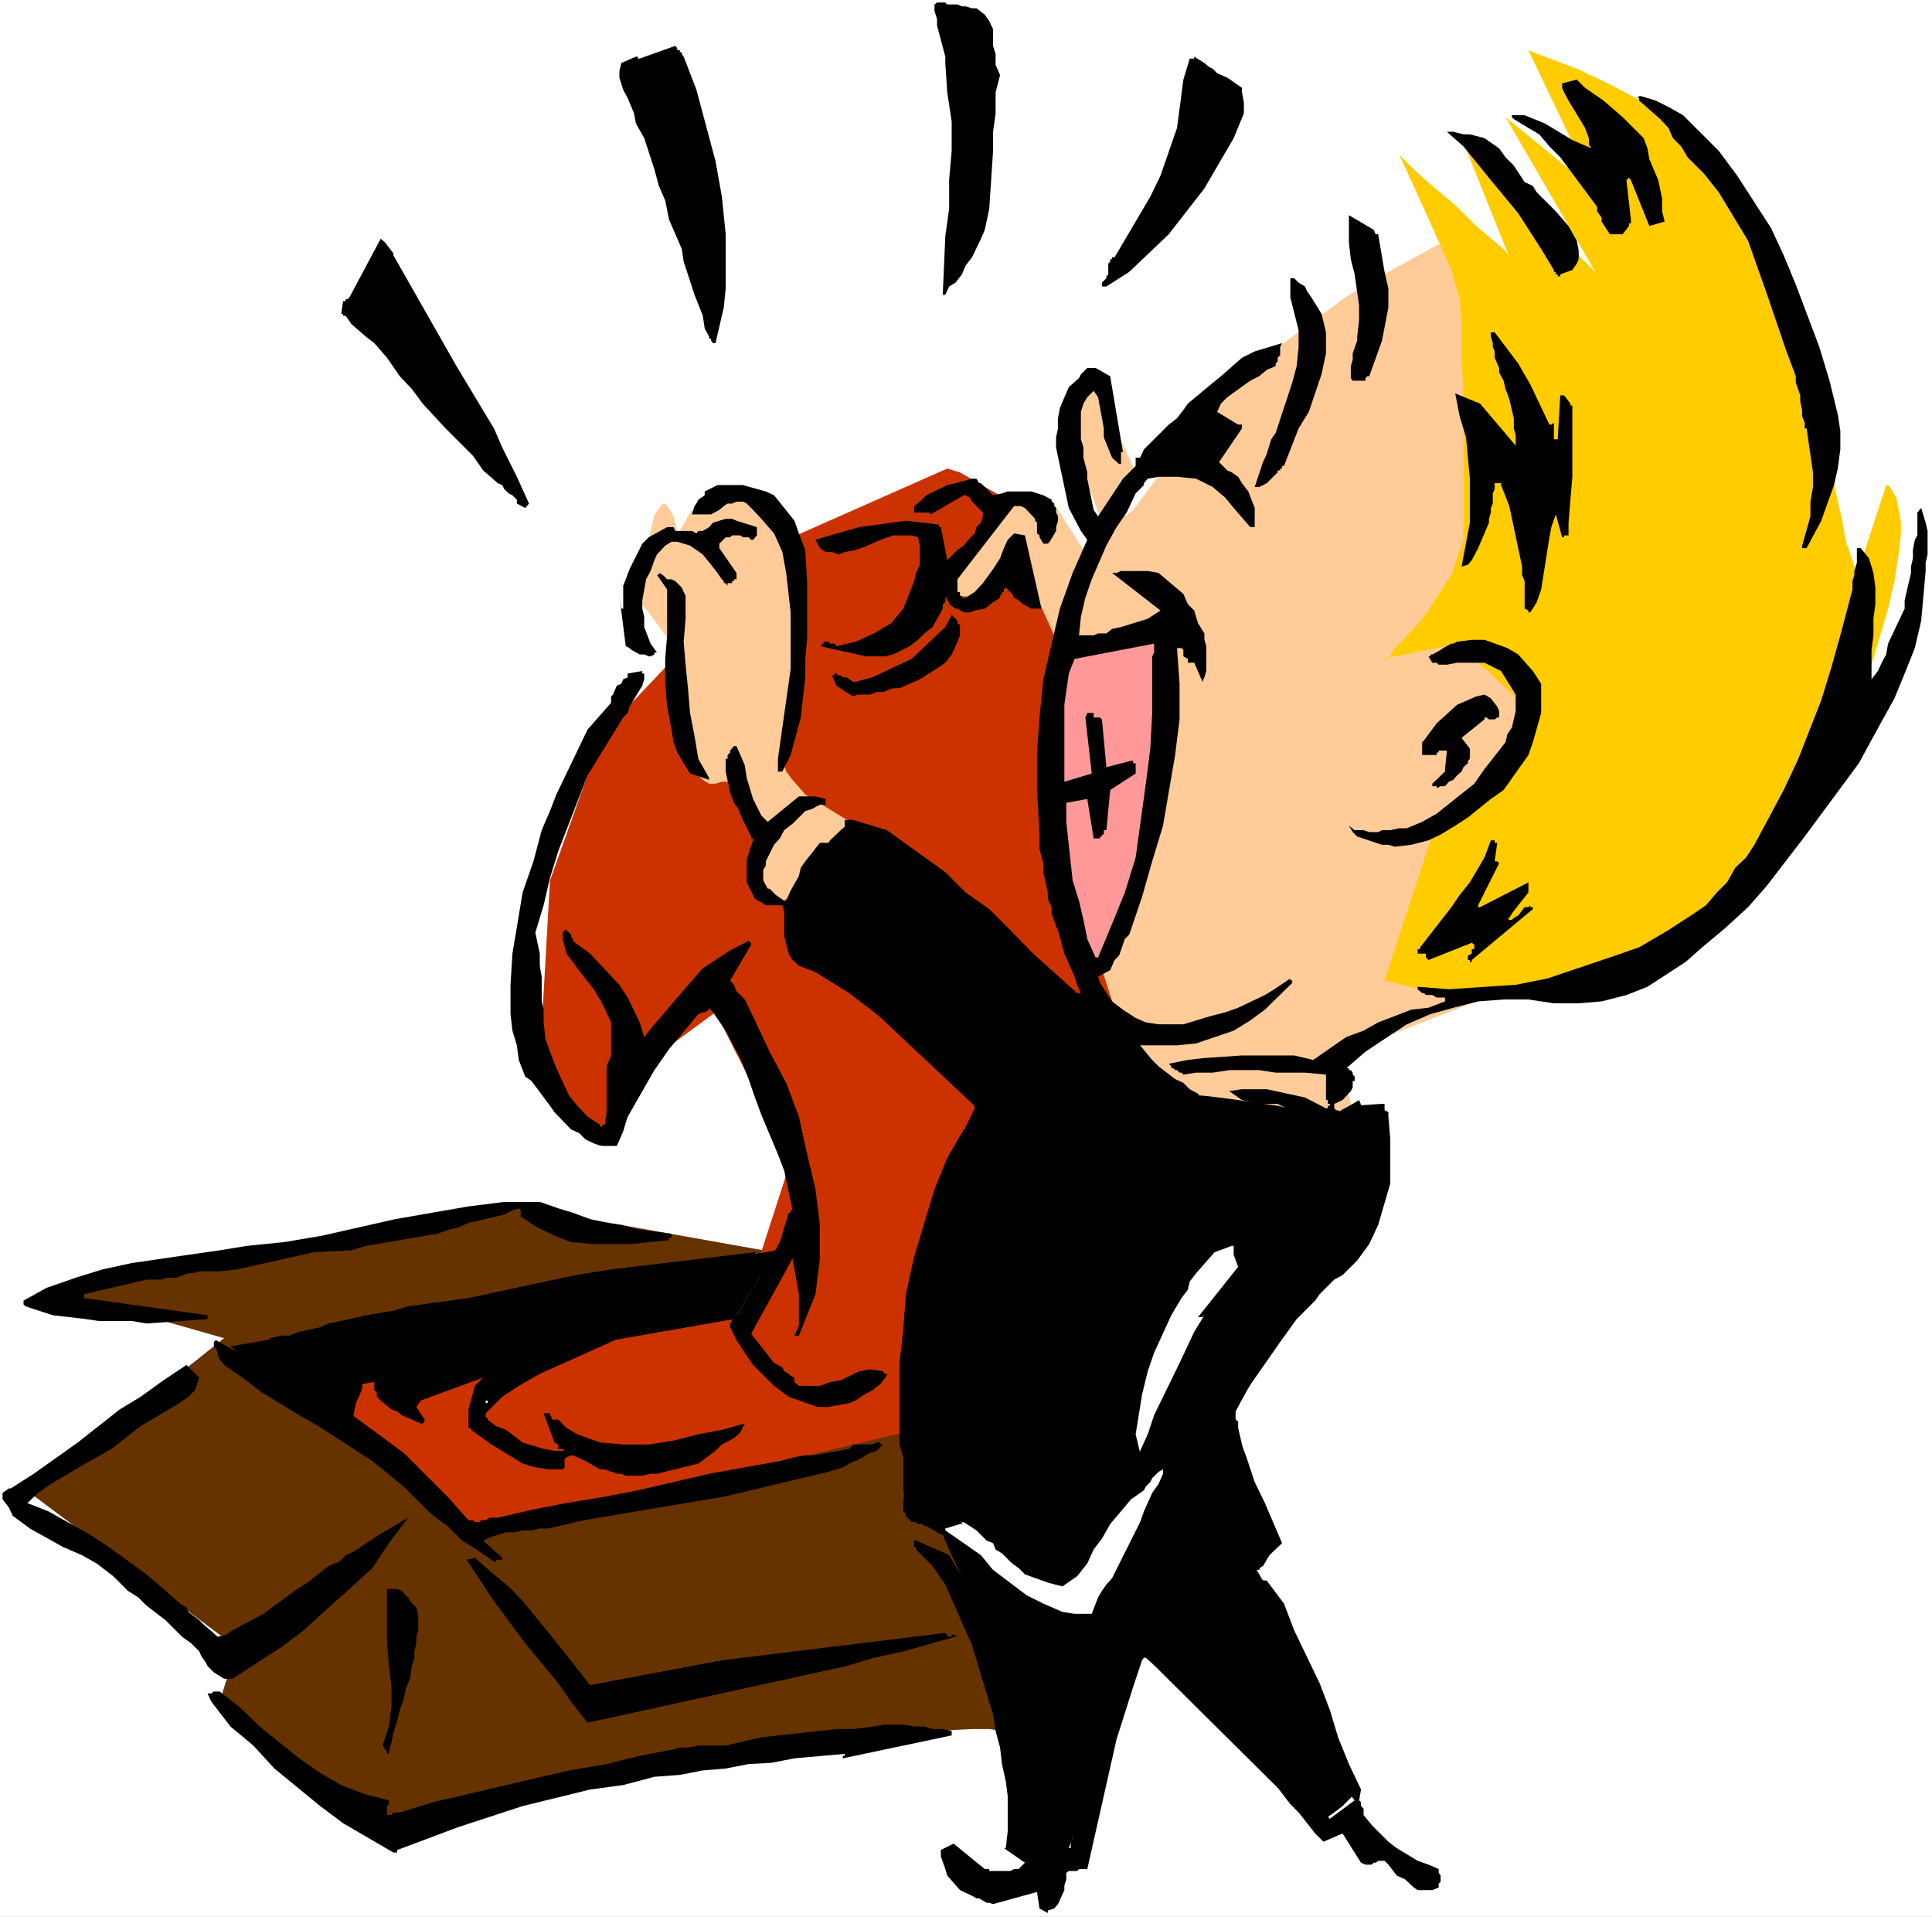 <?xml version="1.0" encoding="UTF-8" standalone="no"?>
<svg
   version="1.0"
   width="129.766mm"
   height="128.718mm"
   id="svg46"
   sodipodi:docname="Opening Gift.wmf"
   xmlns:inkscape="http://www.inkscape.org/namespaces/inkscape"
   xmlns:sodipodi="http://sodipodi.sourceforge.net/DTD/sodipodi-0.dtd"
   xmlns="http://www.w3.org/2000/svg"
   xmlns:svg="http://www.w3.org/2000/svg">
  <rect width="100%" height="100%" fill="#808080" stroke="none"/>
  <sodipodi:namedview
     id="namedview46"
     pagecolor="#ffffff"
     bordercolor="#000000"
     borderopacity="0.25"
     inkscape:showpageshadow="2"
     inkscape:pageopacity="0.0"
     inkscape:pagecheckerboard="0"
     inkscape:deskcolor="#d1d1d1"
     inkscape:document-units="mm" />
  <defs
     id="defs1">
    <pattern
       id="WMFhbasepattern"
       patternUnits="userSpaceOnUse"
       width="6"
       height="6"
       x="0"
       y="0" />
  </defs>
  <path
     style="fill:#ffffff;fill-opacity:1;fill-rule:evenodd;stroke:none"
     d="M 0,486.492 H 490.455 V 0 H 0 Z"
     id="path1" />
  <path
     style="fill:#663200;fill-opacity:1;fill-rule:evenodd;stroke:none"
     d="m 193.758,317.327 -62.539,-11.148 -115.221,21.812 40.885,11.633 -49.288,39.262 52.52,39.262 -4.363,13.734 39.269,30.86 5.818,-1.616 17.13,-3.231 23.755,-4.201 28.118,-5.332 29.25,-4.847 27.149,-3.07 10.989,-1.131 9.534,-0.485 h 4.363 l 3.232,0.485 2.586,0.485 2.101,0.646 3.232,0.969 h 2.586 1.131 l 1.616,-1.616 0.485,-1.616 0.485,-2.1 v -2.585 -2.585 l -0.97,-5.332 -1.616,-5.332 -1.131,-4.201 v -0.646 l -22.786,-51.864 -2.101,-2.262 -4.848,-5.817 -6.787,-7.432 -9.05,-8.402 -8.565,-9.048 -7.918,-6.948 -3.232,-3.07 -2.586,-2.1 -1.616,-1.131 z"
     id="path2" />
  <path
     style="fill:#cc3200;fill-opacity:1;fill-rule:evenodd;stroke:none"
     d="m 243.693,119.886 -3.232,-0.969 -40.885,18.096 -46.702,49.279 -13.251,37.161 -2.101,37 0.485,1.616 1.131,4.201 4.202,12.279 2.747,5.332 3.07,4.847 1.616,1.454 1.616,0.646 2.747,-1.616 3.07,-3.716 5.333,-9.533 1.616,-6.948 16.483,-12.118 19.069,37.646 -0.485,0.969 -1.131,4.201 -10.504,32.476 -0.646,0.485 -2.101,1.131 -5.818,0.969 -8.08,0.485 -8.888,1.131 h -9.05 l -7.918,0.485 h -7.595 l -52.358,9.048 -1.616,12.279 36.037,31.345 115.705,-27.629 17.614,-44.109 3.555,-45.563 32.482,-21.166 -7.595,-89.834 -17.453,-29.083 z"
     id="path3" />
  <path
     style="fill:#ffcc99;fill-opacity:1;fill-rule:evenodd;stroke:none"
     d="m 197.475,229.755 -5.818,-8.402 3.717,-8.563 -9.05,-15.349 v 0.485 l -1.616,0.485 h -1.454 l -1.616,0.485 h -1.616 l -1.616,-0.969 -1.616,-1.616 -1.131,-3.231 -0.97,-7.917 -3.232,-17.934 -0.485,-2.262 v -0.969 l -6.302,-8.563 -2.262,-2.585 -1.454,-3.716 -0.646,-2.1 v -2.585 l 1.616,-3.231 h 0.485 v 0.969 l 0.646,0.646 v -1.131 l 0.97,-2.1 1.131,-4.847 0.97,-4.201 2.101,-2.747 h 0.646 l 0.97,1.131 1.131,2.1 0.97,3.716 h 0.646 l 2.586,-4.686 2.101,-1.616 1.616,-1.616 2.101,-1.131 2.747,-0.485 h 7.918 l 2.747,0.485 2.101,1.616 2.101,2.1 1.616,3.231 0.97,10.179 v 6.786 l 0.485,7.917 -0.485,8.079 v 7.917 l -0.97,7.432 -0.646,5.817 -0.97,4.201 v 1.616 l 0.97,3.231 1.616,2.1 3.232,3.716 9.534,5.817 7.434,4.362 z"
     id="path4" />
  <path
     style="fill:#ffcc99;fill-opacity:1;fill-rule:evenodd;stroke:none"
     d="m 243.046,144.445 10.827,-17.611 h 13.09 l 11.797,18.581 -9.696,19.065 -8.403,-18.581 -8.565,5.817 -10.019,-0.485 z"
     id="path5" />
  <path
     style="fill:#ffcc99;fill-opacity:1;fill-rule:evenodd;stroke:none"
     d="m 368.932,59.943 -16.483,9.048 -10.019,5.817 -11.635,8.563 -11.797,8.886 -5.333,4.847 -10.504,11.633 -15.514,20.681 -2.101,1.616 -0.485,-0.485 0.485,-3.231 2.747,-7.432 -7.434,-16.319 -3.232,-6.948 -4.202,3.231 -2.101,4.686 -0.646,2.747 0.646,3.07 0.97,4.362 1.616,4.201 2.101,3.716 1.616,4.201 1.131,3.231 0.97,3.07 1.131,1.616 v 0.646 l -2.747,3.07 -2.101,4.847 -2.586,6.948 -1.616,4.201 -1.131,5.17 -0.485,5.978 -1.131,6.786 v 15.996 l 1.131,9.048 1.131,10.017 1.454,10.179 2.262,10.017 4.202,16.965 4.848,14.865 5.333,12.764 4.202,9.533 6.787,12.764 47.834,8.886 -8.08,-35.546 5.979,-2.1 5.333,-2.585 22.139,-8.563 10.181,-3.555 1.616,-1.131 4.202,-6.301 3.232,-4.362 6.302,-10.664 12.282,-24.397 8.403,-16.965 1.131,-2.585 -2.747,-73.192 -38.784,-36.677 z"
     id="path6" />
  <path
     style="fill:#000000;fill-opacity:1;fill-rule:evenodd;stroke:none"
     d="M 88.718,365.636 58.499,341.724 196.99,317.327 l -10.666,17.45 -94.374,16.48 v 1.131 l -0.646,1.616 -0.97,2.1 -0.485,2.585 -0.646,3.231 -0.485,2.1 z"
     id="path7" />
  <path
     style="fill:#ffcc00;fill-opacity:1;fill-rule:evenodd;stroke:none"
     d="m 366.347,252.536 -14.867,-3.716 11.635,-35.546 0.485,-0.969 3.232,-2.1 8.403,-7.432 9.05,-8.563 3.717,-4.201 0.485,-1.616 0.646,-2.1 v -1.616 l -0.646,-2.1 -1.454,-3.231 -8.08,-7.917 -3.717,-3.231 -7.918,-4.201 -16.483,3.231 h 1.616 l 1.616,-2.747 3.717,-3.716 3.717,-4.201 6.949,-10.664 3.07,-8.886 V 99.851 l -0.485,-9.048 v -8.079 l -0.485,-6.786 -2.101,-7.432 -6.949,-15.511 -4.363,-9.533 -1.939,-4.201 4.202,4.201 4.202,3.716 5.818,4.847 5.333,5.332 7.434,6.301 0.97,1.616 -11.635,-29.083 33.451,32.799 -22.786,-39.262 22.786,18.581 -16.968,-35.546 12.282,4.686 7.918,3.716 15.352,8.079 2.747,2.585 3.07,1.616 2.262,2.747 2.101,2.1 3.717,5.817 3.555,7.917 5.333,9.048 9.05,20.681 6.464,18.096 0.97,6.786 0.646,5.817 1.454,6.463 1.131,6.301 1.616,6.948 0.97,5.332 1.616,4.686 1.131,3.716 7.434,-22.782 h 0.485 l 0.485,0.485 1.616,2.747 1.131,5.817 v 3.716 l -0.646,5.332 -0.97,6.301 -1.616,6.948 -4.202,14.218 -3.232,12.279 -1.131,3.231 -26.987,42.978 -21.816,17.45 -32.805,7.917 z"
     id="path8" />
  <path
     style="fill:#000000;fill-opacity:1;fill-rule:evenodd;stroke:none"
     d="m 202.808,238.803 44.602,41.847 v 0.646 l -2.262,4.686 -0.97,4.201 -2.101,3.716 -3.232,11.148 -2.101,5.332 -2.101,7.432 -3.232,23.266 -0.485,12.279 -0.97,11.633 v 9.533 l -0.646,6.948 v 2.1 l 0.646,0.646 6.302,3.716 1.616,0.969 1.454,0.646 0.646,1.454 1.616,3.716 5.818,12.279 3.07,7.917 2.262,7.432 1.616,7.432 0.97,6.301 v 11.633 l 0.485,5.978 1.616,13.734 0.646,2.1 v 1.131 h 12.605 l 13.413,-35.061 2.586,-7.917 2.747,-6.301 v -2.262 l 38.138,37.808 4.686,4.686 1.616,2.1 1.616,-0.969 1.616,-1.616 1.616,-1.131 2.101,-1.616 3.07,-3.07 -4.202,-8.563 -3.07,-9.048 -4.848,-10.017 -4.202,-10.664 -4.202,-9.533 -2.747,-6.301 -1.616,-2.747 h 0.646 l 0.485,-0.969 0.97,-1.131 1.131,-1.616 3.232,-3.07 -4.363,-10.179 -2.586,-5.332 -2.101,-6.301 -3.717,-10.017 5.333,-9.533 3.07,-6.463 4.363,-6.463 7.434,-10.987 3.07,-4.201 2.747,-3.231 2.586,-4.201 4.202,-10.664 2.747,-10.179 0.485,-2.585 v -1.616 l -1.616,-5.332 -2.101,-5.17 -1.616,0.969 -5.818,3.231 -0.485,0.485 -1.131,-0.485 -11.635,-2.747 -10.019,-1.454 -4.848,-0.646 -4.202,-0.485 h -2.101 l -2.747,-0.485 h -0.485 l -1.131,-0.646 -0.485,-0.969 h -0.485 v -1.131 l -3.717,-2.585 -9.05,-7.432 -28.603,-22.782 -37.168,-30.214 -3.717,-2.747 -0.646,0.485 -0.97,0.646 -3.232,3.07 -4.202,6.463 -1.131,3.07 -2.101,9.048 v 2.585 l -0.485,2.262 z"
     id="path9" />
  <path
     style="fill:#000000;fill-opacity:1;fill-rule:evenodd;stroke:none"
     d="m 265.993,484.876 1.616,-0.485 0.97,-1.131 1.616,-3.555 v -1.131 l 0.485,-1.616 v -1.616 l 0.646,-0.485 h 2.101 l 0.485,-0.485 h 2.101 l 7.434,-32.961 4.202,-13.249 2.262,-6.786 0.485,-0.646 h 0.485 l 7.434,6.463 13.736,14.218 3.232,2.585 3.232,3.716 5.333,5.332 3.717,4.847 2.101,2.1 4.202,5.332 2.101,2.1 4.848,-2.1 4.686,7.432 1.131,0.485 h 1.616 l 0.485,-0.485 h 0.485 l 0.646,-0.485 h 1.616 l 0.97,0.969 2.101,2.747 2.101,0.969 2.262,2.1 0.97,0.646 h 0.646 0.97 2.101 l 1.616,-0.646 v -0.969 l 0.485,-0.485 v -1.616 l -0.485,-0.646 v -0.969 l -2.586,-1.131 -2.747,-0.969 -5.333,-3.231 -2.101,-1.616 -4.202,-4.201 -2.101,-2.585 v -1.616 l -0.646,-0.646 v -0.969 l -0.485,-0.485 0.485,-2.747 -3.07,-6.463 -2.747,-6.786 -2.101,-6.948 -2.586,-6.786 -6.464,-13.41 -2.586,-6.786 -4.363,-5.817 -5.818,-0.646 v -0.969 h 1.131 l 2.101,-1.131 0.646,-0.485 0.97,-0.485 1.616,-2.747 0.485,-0.485 v -0.485 l -4.686,-11.795 -0.646,-3.716 -0.97,-4.201 -0.646,-4.201 -0.485,-3.231 -0.97,-4.201 v -0.485 -1.131 l -0.646,-0.485 v -2.1 l 2.747,-5.332 8.565,-12.279 4.202,-5.817 4.686,-4.686 1.131,-1.616 3.717,-3.716 2.101,-1.131 3.717,-3.716 3.07,-4.201 2.262,-4.847 3.07,-10.502 v -11.148 l -0.485,-5.817 v -0.485 -0.646 l -0.97,-0.485 v -1.616 h -0.646 l -7.434,0.485 1.131,5.332 v 2.747 l 0.485,2.1 v 10.017 l -3.232,6.948 -4.202,6.948 -4.686,5.817 -5.333,5.817 -4.848,5.817 -5.333,5.817 -3.717,6.301 -3.07,6.948 -1.616,2.1 -2.101,3.716 -1.616,4.847 -1.131,4.686 v 2.747 h 0.485 l 1.131,-1.131 v -0.485 l 2.101,-2.1 h 1.131 v 0.485 l 5.333,27.144 -3.232,2.1 -2.101,0.969 -4.848,1.131 h -2.586 l -2.101,0.485 h -2.101 l -4.363,-4.201 h -0.485 v 0.485 h -0.485 l 0.97,4.201 -0.97,2.1 0.485,0.646 v 0.485 l 1.131,0.969 h 0.485 l 1.131,0.646 16.806,-2.1 1.616,0.969 1.616,1.616 1.131,1.616 0.97,3.07 2.262,3.393 1.939,4.201 1.778,2.1 0.97,2.1 1.616,2.1 0.485,2.1 1.616,2.1 3.232,5.332 3.07,7.917 2.262,3.716 2.586,7.432 4.686,5.978 -6.302,4.686 -4.202,-4.686 -3.717,-4.847 -3.717,-4.686 -5.333,-4.362 -4.202,-3.716 -1.131,-2.1 -6.302,-6.301 -1.616,-1.616 -4.202,-4.201 -8.565,-6.463 -2.101,-1.616 h -0.485 v -2.1 l 1.616,-1.616 5.818,-1.131 0.485,-0.323 v -1.131 l 0.485,-0.646 -0.485,-0.485 v -1.616 h -10.504 l -7.595,20.196 -5.818,21.166 -3.717,17.127 -0.485,0.969 v 1.616 h -0.485 l -8.565,-1.131 -0.485,-1.454 v -7.432 l -1.131,-1.616 -2.101,-15.996 -4.202,-16.965 -5.818,-15.996 -3.878,-6.786 -4.202,-6.948 -2.101,-0.969 -6.302,-2.747 h -0.485 v 1.616 h 0.485 v 0.646 l 4.202,4.201 3.232,4.686 4.686,10.664 2.101,4.686 1.778,5.978 3.555,11.633 0.646,4.201 1.131,4.201 0.485,4.201 0.97,4.362 0.485,3.716 v 9.048 l -0.485,4.201 h -0.485 l 5.333,3.716 -1.616,1.616 h -1.131 l -0.97,0.485 h -5.333 v -0.485 h -1.131 l -7.918,-6.463 -3.232,1.616 v 1.616 l 1.131,3.231 0.485,1.616 3.232,3.716 3.07,1.454 1.131,0.646 h 0.646 l 1.939,1.131 h 0.646 l 0.97,0.323 11.15,-3.07 0.646,4.201 2.101,1.131 z"
     id="path10" />
  <path
     style="fill:#000000;fill-opacity:1;fill-rule:evenodd;stroke:none"
     d="m 100.838,469.527 15.514,-5.817 16.322,-5.332 17.13,-4.201 8.403,-1.131 7.918,-2.1 6.464,-0.485 5.818,-1.131 5.818,-0.485 5.818,-1.131 5.818,-0.323 5.818,-1.131 12.766,-1.131 v 0.485 h -0.485 v 0.646 l 27.634,-5.817 v -1.131 l -2.262,-0.485 h -2.586 l -2.101,-0.646 h -2.586 l -2.747,-0.485 h -4.686 l -2.747,0.485 -5.333,0.646 h -4.202 l -19.069,2.1 -9.05,2.1 H 177.275 l -2.586,0.485 h -2.101 l -1.616,0.485 -8.565,1.616 -8.403,2.1 -9.534,1.616 -34.582,8.079 -8.403,2.585 h -1.616 l -0.485,0.646 h -1.131 v -2.262 l 0.485,-0.485 v -0.969 l -6.302,-1.616 -5.818,-2.262 -5.333,-3.07 -5.333,-3.716 -10.019,-8.079 -4.848,-4.686 -5.333,-4.201 h -1.454 l -0.646,0.485 H 52.682 l 0.97,2.1 4.848,6.301 5.818,4.847 5.333,5.817 11.635,9.533 5.818,4.362 12.766,7.432 h 0.97 z"
     id="path11" />
  <path
     style="fill:#000000;fill-opacity:1;fill-rule:evenodd;stroke:none"
     d="m 98.737,444.645 0.646,-2.585 0.485,-2.262 0.97,-3.07 0.646,-2.747 0.97,-2.585 0.485,-2.585 1.131,-2.747 0.485,-3.231 0.646,-2.1 v -1.616 l 0.485,-2.1 v -1.616 l 0.485,-1.616 v -1.939 -1.777 l -0.485,-2.1 -0.485,-0.485 -1.131,-1.131 -0.485,-0.969 -0.646,-0.485 -0.97,-1.131 -1.131,-0.485 h -0.97 -1.616 v 4.686 4.847 4.686 l 0.485,5.332 0.646,5.332 v 4.847 l -0.646,5.17 -1.616,4.847 1.131,1.616 v 0.485 h 0.485 z"
     id="path12" />
  <path
     style="fill:#000000;fill-opacity:1;fill-rule:evenodd;stroke:none"
     d="m 149.157,437.213 65.771,-14.38 6.949,-2.1 7.434,-1.616 13.251,-3.716 v -0.485 h -0.97 v 0.485 h -1.131 v -0.485 l -0.485,-0.485 -56.722,6.948 -33.451,6.301 -9.696,-12.279 -7.434,-9.048 -3.555,-3.716 -4.363,-3.555 -4.202,-3.716 -2.101,0.485 6.949,10.502 7.918,10.664 8.403,10.179 3.232,4.686 z"
     id="path13" />
  <path
     style="fill:#000000;fill-opacity:1;fill-rule:evenodd;stroke:none"
     d="m 58.499,426.064 h 0.485 l 12.282,-7.917 5.818,-4.362 5.818,-5.332 5.818,-5.17 5.818,-5.332 4.202,-6.301 4.848,-6.463 -7.434,4.362 -6.302,4.201 -2.101,0.969 -1.616,1.616 -2.747,1.131 -5.333,4.201 -2.586,1.616 -4.202,3.07 -4.363,3.231 -7.918,4.201 -1.616,1.131 -2.101,0.485 -3.717,-3.231 -0.97,-0.969 -2.747,-2.1 -0.485,-1.131 -1.616,-0.969 -4.202,-3.716 -4.363,-3.716 -9.534,-6.948 -4.686,-3.07 -10.666,-5.978 -5.333,-2.1 2.747,-2.585 3.232,-2.262 7.918,-4.686 7.434,-4.201 7.434,-5.817 9.05,-5.332 3.07,-2.1 1.616,-1.616 1.131,-3.231 -3.232,-3.231 -5.818,3.878 -5.818,4.201 -5.333,3.231 -10.666,8.402 -11.15,7.917 -5.818,3.716 H 2.262 l -1.616,1.131 v 1.616 l 1.616,2.1 0.97,2.1 4.363,3.231 8.403,4.686 4.848,2.1 3.717,2.1 4.202,3.231 2.101,2.1 1.616,1.616 2.586,1.616 2.101,2.1 4.848,3.716 4.202,4.201 2.262,1.616 2.101,2.1 0.485,1.131 1.131,1.616 0.485,0.969 1.616,1.616 2.586,1.616 z"
     id="path14" />
  <path
     style="fill:#ffffff;fill-opacity:1;fill-rule:evenodd;stroke:none"
     d="m 275.528,409.584 h 1.616 l 1.616,-4.201 0.97,-1.616 1.131,-1.616 1.454,-1.616 7.11,-14.218 0.97,-2.747 2.101,-4.686 1.616,-2.262 1.131,-2.585 v -1.131 l -1.131,0.646 -1.616,1.616 -0.485,0.969 -1.131,1.131 -0.485,0.969 -3.232,2.262 -5.333,6.301 -2.101,3.716 -2.101,2.747 -1.616,3.555 -2.586,3.231 -3.717,2.585 -3.717,-0.969 -5.818,-2.1 -1.616,-1.616 -1.616,-1.131 -2.586,-2.585 -1.616,-0.969 -0.646,-1.616 -1.616,-0.646 -2.586,-2.585 -3.232,-2.1 h -0.485 v 0.485 h -0.485 l -3.717,1.131 v 0.485 l 4.686,3.231 4.363,3.07 3.07,3.716 8.565,6.463 4.202,2.1 4.848,2.1 3.07,0.485 z"
     id="path15" />
  <path
     style="fill:#000000;fill-opacity:1;fill-rule:evenodd;stroke:none"
     d="m 125.886,396.335 v -0.485 h 1.616 v -0.485 l -4.848,-4.362 2.101,-0.969 3.717,-1.131 h 2.101 l 2.101,-0.485 h 2.262 l 2.101,-0.485 h 2.101 l 9.05,-2.1 35.552,-5.978 26.502,-6.301 3.717,-1.131 1.616,-0.969 2.586,-1.131 2.747,-1.616 1.616,-0.485 1.616,-1.616 h -0.646 v -0.485 h -0.97 l -1.131,0.485 h -3.232 -0.485 -1.131 l -0.97,1.131 -9.05,1.616 h -2.101 l -2.747,0.485 -3.717,0.969 -17.938,3.231 -18.099,4.201 -8.403,1.616 -9.696,1.616 -8.403,1.616 -9.05,2.1 h -2.101 l -0.97,0.646 h -1.131 l -0.485,0.485 h -1.131 l -0.485,-0.485 h -1.131 l -5.333,-5.978 -5.818,-5.817 -5.333,-5.332 -12.12,-8.886 -5.818,-4.362 -6.949,-3.07 -6.302,-4.362 -2.262,-0.485 -6.302,-3.231 -4.202,-2.1 -3.717,-2.1 -0.485,0.485 v 1.131 l 0.485,0.485 0.485,1.131 v 0.485 l 0.485,1.131 1.131,1.454 4.686,3.231 4.848,3.716 9.534,5.817 4.848,2.747 13.736,8.886 7.918,6.463 6.949,6.948 4.202,3.07 3.717,3.716 4.363,2.747 3.717,2.585 z"
     id="path16" />
  <path
     style="fill:#000000;fill-opacity:1;fill-rule:evenodd;stroke:none"
     d="m 235.774,387.287 v -0.485 h 0.485 v -0.485 l -3.232,-4.362 0.485,-5.817 v -6.301 l 0.646,-5.817 v -6.301 l 2.101,-24.559 2.586,-8.402 v -2.1 l 1.131,-3.231 1.616,-7.917 4.686,-12.279 1.131,-4.201 v -3.716 l -0.646,-3.716 h -0.485 v -0.485 h -0.485 l -0.646,-0.485 h -0.485 l -4.202,7.271 -3.232,7.917 -5.171,17.127 -2.101,9.533 -0.646,8.886 -0.97,8.563 v 20.681 l 0.97,3.231 v 7.917 l 0.646,6.948 1.454,1.616 h 1.131 l 0.485,0.485 h 1.131 l 0.485,0.485 z"
     id="path17" />
  <path
     style="fill:#000000;fill-opacity:1;fill-rule:evenodd;stroke:none"
     d="m 158.853,374.523 h 4.202 l 2.101,-0.485 h 1.616 l 10.504,-2.585 4.363,-3.231 1.616,-1.616 3.07,-1.616 1.616,-1.454 1.131,-2.262 -5.818,1.616 -5.979,1.131 -6.302,1.616 -6.302,0.969 h -6.464 l -5.818,-0.485 -5.818,-2.1 -2.747,-1.616 -2.101,-2.1 h -1.616 v -0.485 l -0.485,-0.646 v -0.485 h -1.616 l 2.747,7.432 0.97,0.485 v 1.131 h 1.131 l 0.485,0.485 h -2.586 l -2.747,-0.485 -5.333,-1.616 -4.202,-3.231 -2.586,-0.969 -2.101,-1.616 v -0.485 h -0.485 v -1.131 l 4.202,-4.201 4.202,-2.747 5.333,-3.07 16.968,-7.594 11.15,-5.17 v -0.646 h 0.97 v -0.485 l 0.646,-0.485 h -3.717 l -1.131,0.485 h -1.616 l -2.586,1.131 h -1.616 l -3.717,0.969 h -2.101 l -3.717,1.131 h -2.101 l -3.232,0.969 -17.938,3.231 -5.333,1.131 -17.13,4.201 -5.171,2.1 -0.646,0.646 v 2.585 l 0.646,0.485 v 1.131 l 0.97,0.969 2.747,2.262 1.454,0.485 1.131,0.969 4.848,2.1 h 0.485 l 0.485,-0.485 v -0.485 l -2.101,-3.231 1.131,-1.616 15.837,-5.817 -2.101,2.1 -1.616,5.978 v 4.686 h 0.646 v 0.485 l 5.171,3.716 5.333,3.231 2.586,1.616 3.232,0.969 3.232,0.485 h 3.717 l 0.485,-0.485 v -2.1 l 0.485,-0.485 1.131,-0.485 h 0.485 l 3.232,1.454 2.747,1.616 0.97,0.485 h 1.131 l 1.616,0.646 h 0.485 l 0.97,0.485 h 1.131 z"
     id="path18" />
  <path
     style="fill:#ffffff;fill-opacity:1;fill-rule:evenodd;stroke:none"
     d="m 289.425,368.706 v -0.485 l 1.939,-4.201 1.616,-4.847 6.464,-13.249 3.717,-7.917 2.586,-4.201 -0.485,0.485 h -1.131 l 10.181,-12.764 -1.131,-3.07 v -2.262 h -0.485 l -4.363,1.616 -4.686,5.332 -1.616,2.1 -0.485,2.1 -1.616,2.1 -2.586,4.362 -4.363,9.533 -1.616,4.686 -1.454,5.978 -1.616,10.017 z"
     id="path19" />
  <path
     style="fill:#ffffff;fill-opacity:1;fill-rule:evenodd;stroke:none"
     d="m 123.301,356.588 v -0.485 h 0.485 v -0.646 h 0.485 -0.485 -0.485 v 0.646 z"
     id="path20" />
  <path
     style="fill:#000000;fill-opacity:1;fill-rule:evenodd;stroke:none"
     d="m 207.494,357.073 h 2.747 l 5.333,-0.969 1.616,-0.646 2.101,-1.454 2.101,-1.131 2.101,-1.616 1.616,-2.1 v -0.485 h -0.485 l -0.485,-0.646 -3.232,-0.485 -2.747,0.485 -4.686,2.262 -2.747,0.485 -2.586,0.969 h -5.333 l -1.131,-0.969 v -1.131 l -0.97,-0.485 -0.485,-0.485 -1.131,-0.646 -0.485,-0.969 -2.101,-1.131 -5.818,-7.432 10.504,-19.065 1.616,9.048 v 5.332 2.585 l -1.131,2.585 h 1.131 l 4.202,-10.502 1.131,-9.048 v -8.563 l -1.131,-9.048 -2.101,-8.886 -2.101,-9.533 -3.232,-8.563 -4.202,-7.917 -3.717,-7.917 -2.101,-4.362 -0.485,-0.969 -2.101,-2.1 -0.646,-1.616 -0.97,-1.131 5.333,-9.048 v -0.485 l -0.646,-0.485 -4.202,2.1 -7.434,4.847 -6.464,7.432 -2.586,3.07 -3.232,3.716 -2.586,3.231 -1.131,-3.716 -3.07,-6.301 -2.101,-3.231 -7.434,-7.917 -4.363,-3.231 v -0.485 l -0.485,-0.646 v -0.485 l -1.131,-1.131 h -0.485 l -0.485,0.646 v 0.485 1.131 l 0.97,3.716 4.363,5.817 2.586,3.231 2.101,3.555 2.262,4.847 v 2.1 2.1 2.585 1.616 l -1.131,2.747 v 4.686 2.747 4.201 l -0.485,3.231 h -0.646 v 0.485 h -0.485 v -0.485 l -3.232,-2.1 -2.586,-2.747 -2.101,-2.585 -3.232,-6.948 -1.616,-4.201 -1.131,-3.231 -0.485,-4.201 v -3.231 l -0.485,-2.1 v -6.301 l -0.485,-2.747 v -3.07 l -1.131,-5.332 2.101,-6.948 1.616,-6.948 2.101,-6.786 7.434,-19.227 9.05,-14.703 1.131,-1.131 0.485,-1.616 3.232,-5.332 0.485,-1.616 v -1.454 h -0.485 v -0.646 l -3.717,0.646 v 0.969 l -1.131,0.485 -0.485,1.131 -1.131,0.485 -0.97,2.262 -0.485,0.485 v 1.616 l -5.979,6.786 -7.918,16.48 -1.616,4.201 -2.101,4.847 -2.101,7.917 -2.747,7.917 -2.586,15.511 -0.485,7.917 v 7.432 l 0.485,4.201 1.131,3.716 0.485,3.716 1.616,4.201 1.616,1.131 5.171,6.948 0.646,0.969 4.202,4.362 2.101,0.969 1.616,1.616 2.101,0.969 2.101,0.646 h 3.717 l 1.616,-3.716 1.131,-3.716 6.787,-11.795 3.717,-5.332 7.434,-8.886 1.131,-0.485 h 0.485 l 1.131,-0.646 v -0.485 l 0.97,1.131 3.232,4.686 2.747,5.332 0.97,1.616 2.101,5.332 1.616,4.686 1.616,4.362 4.202,10.017 1.616,4.201 2.101,10.017 h -0.485 v 0.646 h -0.485 l -2.262,7.432 -1.454,2.585 -2.101,3.231 -1.616,3.231 -1.616,2.585 -3.717,6.301 -1.131,1.131 v 0.485 h -0.485 v 0.485 l -0.485,0.646 v 0.969 l 1.616,3.231 2.101,3.231 2.101,3.07 5.333,5.332 3.717,2.747 z"
     id="path21" />
  <path
     style="fill:#000000;fill-opacity:1;fill-rule:evenodd;stroke:none"
     d="m 73.366,343.824 h 0.485 v -0.485 h 6.949 l 28.118,-8.079 5.818,-0.485 h 5.818 l 8.565,-0.969 8.403,-1.616 7.918,-1.131 8.565,-1.616 8.403,-1.454 25.533,-4.847 0.646,-0.485 h 0.485 v -0.485 h 1.616 v -0.646 h 0.485 v -0.485 l 0.485,-0.485 v -2.747 l -36.522,4.362 -9.05,1.454 -27.149,5.817 -15.352,2.1 -3.717,1.131 -6.949,1.131 -6.302,1.454 -3.232,0.646 -2.101,0.969 -5.333,1.131 -2.586,0.969 h -2.101 l -2.747,0.646 0.485,2.585 1.616,1.131 h 1.616 v 0.485 z"
     id="path22" />
  <path
     style="fill:#ffffff;fill-opacity:1;fill-rule:evenodd;stroke:none"
     d="m 298.798,343.824 2.747,-5.817 z"
     id="path23" />
  <path
     style="fill:#000000;fill-opacity:1;fill-rule:evenodd;stroke:none"
     d="m 37.168,335.907 15.514,-1.131 v -0.969 l -31.35,-4.362 v -0.969 l 15.837,-3.716 h 3.717 l 1.616,-0.485 h 2.262 l 3.07,-1.131 h 1.131 l 1.616,-0.485 h 5.171 l 4.363,-0.485 19.554,-4.362 9.534,-0.485 3.717,-1.131 18.099,-3.07 3.232,-1.131 2.101,-0.485 2.586,-1.131 9.05,-2.1 2.101,-1.131 1.616,-0.485 0.485,0.485 v 1.616 l 4.202,2.747 4.363,2.1 4.202,1.616 5.333,0.485 h 10.019 l 9.534,-0.969 v -0.646 h 0.646 v -0.969 l -8.565,-1.131 -4.202,-1.131 -3.717,-0.485 -4.202,-0.969 -4.363,-1.616 -3.717,-1.131 -4.686,-1.616 h -9.05 l -9.05,1.131 -18.584,3.231 -18.584,4.201 -9.534,1.616 -9.534,0.969 -6.949,1.131 -7.918,1.131 -14.382,2.1 -7.434,1.616 -6.787,2.1 -7.434,2.585 -5.818,3.231 v 0.969 l 0.485,0.485 6.949,2.262 8.403,0.969 3.232,0.485 h 8.403 z"
     id="path24" />
  <path
     style="fill:#000000;fill-opacity:1;fill-rule:evenodd;stroke:none"
     d="m 264.377,291.798 h 0.485 l -1.616,-3.716 -1.454,-3.07 -5.333,-6.463 -9.05,-9.533 -2.747,-2.747 -8.888,-8.402 -13.898,-10.502 -9.05,-6.463 -5.333,-2.1 h -0.485 v -0.485 h -0.485 v -6.948 l 2.101,-5.817 1.616,-3.231 2.101,-5.817 1.131,-2.585 h -5.333 l -3.717,4.686 -1.131,1.616 -0.485,2.1 -2.101,3.716 -1.131,2.585 h -0.485 l -2.101,-1.454 -1.616,-1.616 h -0.485 l -1.131,-2.1 v -2.747 l 0.646,-0.969 v -1.131 l 2.101,-4.201 1.454,-1.616 1.131,-2.1 2.101,-1.616 3.232,-3.231 1.616,-0.485 2.101,-1.131 h 1.454 v -1.454 l -2.586,-0.646 h -4.202 l -7.918,6.463 -1.616,-1.616 -2.101,-4.201 -1.616,-5.332 -0.485,-3.231 -2.101,-4.847 h -0.646 l -0.97,1.131 v 0.485 l -0.646,0.646 v 0.969 h -0.485 v 3.231 l 1.131,5.332 0.97,2.585 1.131,1.616 1.131,2.747 2.101,4.201 v 0.485 h 0.485 v 0.485 l -1.616,4.847 v 5.817 l 2.101,4.201 2.101,1.131 0.646,0.485 h 0.97 1.131 2.101 l 0.485,1.616 v 6.301 l 1.131,4.362 0.97,1.616 1.616,1.454 4.202,1.616 8.565,5.332 15.837,12.118 4.363,2.747 3.555,3.07 10.666,9.21 2.747,3.07 3.717,3.231 3.717,3.716 3.717,2.585 z"
     id="path25" />
  <path
     style="fill:#000000;fill-opacity:1;fill-rule:evenodd;stroke:none"
     d="m 309.948,291.313 v -2.1 l -0.97,-3.716 -0.646,-2.1 -4.202,-5.817 -2.101,-1.131 -1.616,-1.616 -2.101,-0.969 -4.202,-3.231 -1.616,-1.616 -3.07,-3.716 h 9.373 l 4.848,-0.485 9.534,-3.231 4.202,-2.585 3.717,-2.747 6.949,-6.786 v -0.646 h -0.485 v -0.485 l -4.848,3.231 -1.616,0.969 -6.787,3.231 -3.232,1.131 -3.717,0.969 -6.949,2.1 h -6.302 l -3.232,-0.485 -2.586,-1.131 -3.232,-2.1 -2.747,-2.1 -3.07,-4.686 -0.485,-1.616 3.07,-1.616 1.131,-2.585 1.131,-1.131 1.454,-4.201 1.131,-1.131 3.232,-9.533 2.586,-9.048 2.747,-9.048 3.07,-17.934 1.131,-9.048 v -9.048 l -0.646,-9.048 h 1.131 l 0.485,0.485 v 0.646 0.969 l 1.131,0.646 v 0.969 h 1.616 l 2.101,4.847 0.485,-1.131 0.485,-1.616 v -6.301 l -0.485,-1.616 v -1.616 l -1.616,-2.585 -0.97,-3.231 -1.616,-1.616 -1.131,-2.585 -6.302,-5.332 -2.747,-0.485 h -6.787 l -1.131,0.485 h -1.131 l 12.282,9.533 -3.232,2.1 -6.787,2.1 -2.262,0.485 -1.454,1.131 h -2.101 l -1.131,0.485 h -3.717 l 0.485,-4.686 1.131,-4.847 1.616,-4.686 3.717,-8.563 2.586,-4.686 2.586,-3.716 2.262,-4.847 2.101,-2.1 v -0.485 l 0.97,-1.131 2.747,-0.485 h 4.686 l 4.848,0.485 4.202,2.1 3.232,2.747 2.101,2.585 4.202,4.847 h 1.131 v -4.847 l -1.616,-4.201 -1.616,-2.1 -0.97,-1.616 -1.616,-1.131 -1.131,-0.485 -2.101,-2.1 5.818,-8.563 v -0.969 h -0.97 l -5.333,-3.231 0.97,-2.1 1.616,-1.616 5.818,-4.201 2.262,-1.131 1.939,-1.616 2.262,-0.969 v -0.646 l 0.485,-0.485 v -0.969 l 0.646,-0.646 v -2.1 l 0.485,-0.969 -6.949,2.1 -3.232,1.616 -5.333,4.686 -2.586,2.1 -5.818,4.847 -1.131,1.616 -1.616,2.1 -2.101,1.616 -6.302,6.301 -0.97,2.1 h -1.131 v 0.646 0.485 0.969 l -3.232,3.231 -6.302,9.533 -1.131,-1.616 -1.616,-7.917 v -1.616 l -0.97,-3.716 v -2.585 l -0.646,-2.1 v -6.948 l 0.646,-2.1 0.97,-1.616 1.616,-1.616 1.131,1.616 1.454,7.917 v 2.262 l 2.101,5.17 1.778,1.616 h 0.485 v -3.07 h 0.485 l -3.232,-19.227 -3.717,-2.1 h -2.101 l -0.485,0.485 -1.131,1.131 -0.485,0.969 -2.586,2.262 -2.262,5.332 -0.485,2.585 v 2.585 l -0.485,2.262 v 2.585 l 3.232,15.349 3.07,5.817 1.616,2.262 -3.717,8.402 -3.232,9.048 -4.202,17.934 -0.97,9.694 -0.646,8.886 v 9.533 l 0.646,11.31 v 3.716 l 0.97,3.555 v 2.262 l 1.131,5.17 v 1.616 l 0.97,2.1 v 1.616 l 1.131,3.231 0.485,0.969 1.616,5.978 2.586,5.817 0.646,2.1 0.97,2.1 h -0.97 l -11.15,-10.017 -5.818,-5.978 -5.333,-5.332 -5.979,-4.201 -5.171,-5.17 -14.867,-10.664 -8.565,-2.585 h -2.101 v 2.1 l 1.131,0.969 5.333,3.716 16.968,13.734 16.968,15.511 11.15,11.633 6.302,5.332 5.818,4.686 6.949,3.716 12.282,8.563 5.818,4.847 4.686,5.17 v 1.131 l 0.485,0.485 v 0.485 h 0.646 v 0.646 l 0.485,0.485 z"
     id="path26" />
  <path
     style="fill:#000000;fill-opacity:1;fill-rule:evenodd;stroke:none"
     d="m 338.713,287.113 0.485,-0.485 h 0.485 v -0.646 l 1.616,-2.1 v -0.969 l -0.485,-0.646 h -0.646 l -0.485,-0.485 h -0.485 l -0.485,-0.485 v -1.131 l 2.101,-0.969 2.101,-2.262 0.485,-0.969 v -1.616 h 0.485 v -1.131 l -0.485,-0.485 v -0.485 l -0.485,-0.646 h -0.485 v -0.485 h -0.646 l 4.848,-4.201 4.848,-3.231 5.656,-3.716 5.979,-2.585 5.818,-1.616 6.302,-1.616 6.464,-0.485 h 6.302 l 6.464,0.969 h 6.302 l 5.818,-0.485 6.302,-1.616 5.333,-2.1 9.696,-6.301 4.202,-3.716 5.818,-4.847 5.818,-5.332 4.686,-5.332 4.848,-6.301 4.848,-6.301 13.736,-18.581 5.818,-10.664 3.232,-5.817 2.586,-6.301 2.586,-6.463 1.616,-6.948 1.131,-12.603 v -2.1 l 0.485,-2.1 v -5.978 l -0.485,-2.1 -1.131,-3.716 -0.97,1.131 v 3.716 0.969 1.131 l -0.646,1.131 -0.485,2.585 v 2.1 l -0.485,2.1 v 1.616 l -1.616,6.948 v 2.1 l -4.202,8.886 -0.485,2.747 -1.131,2.1 -0.97,2.1 -1.616,2.1 v -7.432 l 0.485,-3.716 v -4.201 l 0.485,-3.716 v -4.201 l -0.485,-3.716 -1.131,-3.716 -2.101,-2.585 h -0.97 v 3.716 l -0.646,2.1 v 0.969 l -0.485,1.616 v 2.1 l -3.07,11.633 -2.262,8.079 -2.586,8.402 -5.818,14.865 -3.717,7.917 -7.434,13.895 -2.101,3.231 -2.747,2.585 -2.101,3.716 -2.586,2.585 -2.747,3.231 -3.07,2.1 -6.464,4.201 -7.434,4.362 -7.434,2.585 -15.837,5.332 -8.08,1.616 -16.968,1.131 -7.918,-0.646 v 0.646 l 1.131,0.969 h 0.485 l 0.485,0.485 h 1.616 l 1.131,0.646 h 2.101 v 0.969 l -4.202,1.616 -4.363,0.485 -8.403,3.231 -3.717,2.1 -4.363,1.616 -3.07,2.1 -3.717,2.585 -1.616,1.131 -4.848,-1.131 h -4.202 -9.05 l -9.534,0.646 -4.202,0.485 -4.848,0.969 0.646,0.646 v 0.485 h 0.485 l 0.485,0.485 h 0.485 l 0.646,0.646 h 0.485 l 0.485,0.485 3.232,-0.485 h 4.202 l 4.202,-0.646 h 7.595 l 4.202,0.646 h 7.434 l 5.333,0.485 v 6.463 h 0.485 v 0.969 h 0.485 v 0.485 h -0.485 v 0.646 h -0.485 l -5.333,-2.747 -9.696,-2.1 h -6.302 l -3.232,0.485 3.232,2.262 4.363,0.969 h 1.939 2.747 l 5.333,2.747 2.586,0.969 1.131,0.485 1.616,0.646 0.97,0.969 z"
     id="path27" />
  <path
     style="fill:#000000;fill-opacity:1;fill-rule:evenodd;stroke:none"
     d="m 373.619,243.65 15.514,-12.926 v -0.485 h -0.646 v -0.485 l -0.485,0.485 h -0.97 l -1.616,2.1 -1.131,0.646 -0.485,0.485 h -0.646 l -0.485,-0.485 h 0.485 l 0.646,-1.131 1.616,-2.1 2.586,-3.231 v -2.585 l -12.282,6.301 h -0.485 v -0.485 l 5.333,-10.664 -0.485,-0.485 h -0.646 l 0.646,-4.686 h -0.646 v -0.646 h -0.97 l -1.616,4.362 -3.717,6.301 -2.586,3.231 -2.101,3.07 -7.918,10.179 v 0.485 h -0.646 v 1.131 h 2.101 v 0.969 l 0.646,0.646 10.989,-4.362 0.646,0.485 v 1.131 h -0.646 v 1.131 l -0.97,0.485 v 1.131 h 0.485 v 0.485 h 0.485 z"
     id="path28" />
  <path
     style="fill:#ff9999;fill-opacity:1;fill-rule:evenodd;stroke:none"
     d="m 278.76,243.004 3.555,-8.563 3.232,-7.917 2.747,-8.886 2.586,-18.742 1.131,-8.886 0.485,-9.048 v -14.38 l 0.485,-0.969 v -2.262 l -20.2,3.878 -1.454,3.716 -1.131,7.917 v 19.55 l 6.949,-2.1 -1.616,-14.218 0.485,-1.131 h 1.616 v 1.131 h 1.131 0.485 l 0.485,0.485 1.131,12.118 6.302,-1.616 h 0.485 v 0.646 h 0.646 v 2.585 l -6.464,4.201 -0.97,10.179 h -0.646 v 1.131 h -0.485 v 0.485 h -0.485 v 0.485 h -1.616 l -1.616,-10.017 -5.333,0.969 v 4.847 l 1.616,14.865 1.616,5.17 1.131,4.847 0.97,4.847 2.101,4.686 z"
     id="path29" />
  <path
     style="fill:#000000;fill-opacity:1;fill-rule:evenodd;stroke:none"
     d="m 354.065,214.89 4.202,-0.485 4.363,-1.131 3.07,-1.454 3.717,-2.262 3.232,-2.1 5.818,-4.686 3.232,-2.262 6.302,-8.886 1.131,-3.231 2.101,-7.432 v -7.432 l -2.101,-3.231 -3.717,-4.201 -2.747,-1.616 -5.818,-2.1 h -3.232 l -3.717,0.485 -0.97,0.485 h -0.485 l -2.101,1.131 -0.646,0.485 -2.101,1.131 h -0.485 v 0.485 h -0.485 l 0.97,1.616 h 1.131 l 0.485,0.485 h 2.101 l 2.586,-0.485 h 6.949 l 4.202,2.1 3.717,5.978 v 4.201 l -0.97,4.201 -1.131,1.616 -0.485,2.1 -5.333,6.786 -2.586,3.716 -9.534,7.594 -3.717,2.1 -3.878,1.616 h -1.939 l -2.262,0.485 h -2.101 l -0.97,0.485 h -2.262 l -1.454,-0.485 h -2.262 l -1.454,-1.131 0.97,1.616 1.131,1.131 6.302,2.1 h 1.616 z"
     id="path30" />
  <path
     style="fill:#000000;fill-opacity:1;fill-rule:evenodd;stroke:none"
     d="m 364.731,200.026 0.97,-0.485 h 1.131 l 0.97,-1.131 1.131,-0.485 0.97,-1.131 1.131,-0.969 0.485,-1.131 1.131,-0.969 v -0.646 l 0.485,-0.485 v -2.585 l -2.101,-2.747 5.818,-4.686 v -0.485 h 0.485 l 0.646,0.485 h 1.454 l 0.646,-0.485 h 0.485 v -1.616 l -0.485,-1.131 -1.616,-2.1 -1.616,-0.969 -2.101,0.485 -4.848,2.1 -3.555,3.231 -1.616,1.454 -3.232,4.362 -0.485,0.485 v 3.231 h 3.717 v -0.646 h 0.485 v -0.485 h 2.101 l -0.485,4.686 v 0.646 l -3.232,3.07 v 0.646 h 1.131 z"
     id="path31" />
  <path
     style="fill:#000000;fill-opacity:1;fill-rule:evenodd;stroke:none"
     d="m 180.022,197.925 v -0.485 l -2.747,-4.847 -0.97,-5.817 -1.131,-5.817 -0.485,-5.817 -0.646,-6.463 -0.485,-5.817 0.485,-5.817 v -5.817 l -0.485,-0.969 -0.485,-1.131 -1.131,-1.131 -0.485,-0.485 -0.97,-0.485 h -1.131 l -1.131,-1.131 -0.97,-0.485 v 0.485 h -0.485 l 2.586,3.716 v 5.332 6.301 l -0.485,5.978 v 6.301 l 0.485,5.817 1.131,5.817 0.485,3.231 0.97,2.585 1.616,2.747 1.616,2.585 z"
     id="path32" />
  <path
     style="fill:#000000;fill-opacity:1;fill-rule:evenodd;stroke:none"
     d="m 197.96,195.825 h 0.646 l 2.101,-4.201 2.586,-9.533 1.131,-10.179 v -4.686 l 0.485,-5.332 v -13.895 l -0.485,-8.402 -1.616,-4.201 -1.131,-3.231 -5.171,-6.463 -2.101,-0.969 -5.818,-1.616 h -6.464 l -3.232,1.616 v 0.969 l -1.616,1.131 -0.485,0.969 -0.485,0.646 -0.646,2.1 h 4.848 l 2.101,-1.131 1.131,-0.969 0.97,-0.646 h 1.131 l 1.131,-0.485 h 1.616 l 0.97,0.485 1.616,1.616 2.101,2.262 3.232,3.716 2.101,4.686 0.97,5.332 1.131,10.017 v 14.38 l -3.232,22.782 v 3.231 z"
     id="path33" />
  <path
     style="fill:#000000;fill-opacity:1;fill-rule:evenodd;stroke:none"
     d="m 216.544,176.759 1.131,-0.485 h 3.232 l 1.616,-0.646 h 1.616 l 2.586,-0.969 h 1.616 l 5.171,-2.262 4.848,-3.07 1.616,-1.131 1.616,-2.1 0.97,-2.1 1.131,-2.747 v -2.585 l -0.646,-0.485 v -0.646 l -1.454,-1.454 -1.616,3.07 -8.565,8.079 -3.07,1.454 -6.949,3.231 -4.202,1.131 h -0.646 l -0.97,-0.646 -0.646,-0.485 h -0.97 l -0.485,-0.485 h -0.646 l -0.485,-0.485 h -0.485 v 0.485 h -0.646 l 1.131,2.585 z"
     id="path34" />
  <path
     style="fill:#000000;fill-opacity:1;fill-rule:evenodd;stroke:none"
     d="m 166.125,166.096 v -0.485 h 0.646 l -1.616,-2.262 -1.616,-4.201 v -2.585 l -0.485,-2.1 v -2.1 l 0.97,-5.332 1.131,-2.1 0.97,-2.747 0.646,-1.454 2.101,-2.262 1.616,-0.969 h 1.454 l 3.232,0.969 3.232,2.262 2.101,2.585 1.616,2.1 1.131,1.616 0.485,0.485 v 0.485 h 0.485 l 0.485,0.646 v -0.646 h 1.131 v -0.485 h 0.485 v -0.485 h 0.646 v -1.616 l -4.363,-6.301 v -1.131 l 1.616,-1.616 h 1.131 l 0.485,-0.485 h 2.101 l 0.646,0.485 h 1.454 l 0.646,0.646 h 0.485 l 0.97,-1.131 v -2.1 l -5.171,-1.616 -1.131,-0.485 h -1.616 l -3.232,0.969 -0.97,1.131 -1.616,0.969 h -1.131 l -0.485,0.646 -1.131,-0.646 h -0.485 -3.717 l -0.485,-0.969 h -1.616 l -4.686,2.585 -1.616,1.616 -3.232,6.463 -0.97,2.585 -0.646,1.616 v 5.817 h -0.485 l -0.485,-3.231 1.616,12.764 0.97,0.485 0.485,0.485 2.101,1.131 h 1.131 l 1.131,0.485 h 0.485 z"
     id="path35" />
  <path
     style="fill:#000000;fill-opacity:1;fill-rule:evenodd;stroke:none"
     d="m 219.776,166.58 h 4.848 l 2.101,-0.485 4.202,-2.1 2.101,-1.616 1.616,-1.616 2.101,-1.616 2.586,-4.686 v -1.131 l 0.646,-0.485 v -1.131 h 0.485 v 0.646 l 0.485,0.485 v 0.485 l 1.616,1.131 h 0.485 l 1.616,0.969 h 1.616 l 1.131,-0.485 2.586,-0.485 2.101,-1.616 1.778,-1.131 v -0.485 l 0.485,-0.485 v -0.485 h 0.485 v -0.646 h 0.485 v -0.485 l 1.616,1.616 0.485,0.969 1.131,0.646 1.131,0.969 2.101,1.131 h 2.586 l -4.202,-18.581 -2.747,-0.485 -1.616,1.616 -0.97,2.1 -0.97,2.585 -1.778,2.747 -2.586,3.555 -2.101,2.262 -2.262,1.454 h -0.97 v -0.485 h -0.485 v -0.969 h -0.646 v -3.231 l 14.382,-18.581 h 1.616 l 1.131,0.485 2.586,2.747 v 0.485 l 0.485,0.485 v 2.747 l 0.646,0.485 v 0.485 l 0.97,1.616 h 1.131 l 0.485,-0.485 1.616,-2.747 v -0.969 l 0.485,-1.616 v -1.131 l -0.485,-0.969 v -1.131 l -0.485,-0.485 v -0.646 l -0.646,-0.485 v -0.485 l -2.101,-1.131 -3.07,-0.969 h -5.979 l -1.454,0.485 -2.262,0.485 -3.07,-3.07 h -0.485 l -0.646,-1.131 h -1.131 l -4.202,1.131 -2.101,0.485 -5.333,2.585 -1.616,1.616 -1.454,1.131 v 1.616 h 3.717 l 0.485,0.485 8.403,-4.847 h 0.485 l 1.131,0.646 0.485,0.969 2.747,2.747 v 0.969 l -0.485,1.616 -1.131,1.131 -0.485,1.616 -1.616,1.616 -1.131,1.454 -1.616,1.131 -2.586,2.585 -1.616,-8.402 h -0.485 v -0.646 l -8.403,-0.969 -11.797,1.616 -7.434,2.1 -3.717,1.131 1.131,2.1 1.454,0.969 h 1.616 l 1.616,0.646 1.616,-0.646 2.747,-0.485 3.07,-1.131 3.232,-1.454 3.232,-1.131 h 4.686 l 1.616,0.485 0.485,2.1 v 4.847 l -0.97,2.1 -0.485,2.1 -2.747,6.948 -3.07,3.716 -4.363,2.585 -4.686,2.1 -4.848,1.131 -0.485,-0.646 h -1.131 l -0.485,-0.485 h -1.131 v 0.485 h -0.485 v 0.646 h -0.485 z"
     id="path36" />
  <path
     style="fill:#000000;fill-opacity:1;fill-rule:evenodd;stroke:none"
     d="m 388.486,155.432 1.616,-2.585 1.131,-3.231 2.101,-13.249 0.485,-2.585 1.131,-3.231 1.616,5.817 h 0.485 v -0.485 h 1.131 v -3.231 l 0.97,-11.633 v -11.633 -3.716 -2.747 h -0.485 v -0.485 l -1.616,-2.1 h -0.97 l -0.646,11.148 h -0.97 v -4.201 l -0.646,0.485 h -0.485 l -4.848,-10.179 -3.07,-5.332 -5.979,-7.917 h -0.97 v 1.131 l 0.485,1.616 v 0.969 l 0.485,1.131 v 1.616 l 1.131,2.585 v 1.131 l 1.131,2.1 0.485,2.1 0.97,2.585 1.131,4.847 v 2.585 l 0.485,1.616 v 2.747 l -9.05,-10.664 -6.302,-2.585 1.131,5.817 1.616,5.332 0.97,10.502 v 11.148 l -2.101,11.148 1.616,-0.485 0.97,-1.131 1.616,-3.07 2.747,-6.463 v -0.969 l 0.485,-1.616 v -1.131 l 0.485,-1.131 v -2.585 l 0.485,-1.131 v -1.454 h 1.616 v 0.485 l 2.101,5.332 3.232,15.349 v 2.1 l 0.646,1.616 v 1.616 1.616 3.716 l 0.97,0.485 v 0.485 z"
     id="path37" />
  <path
     style="fill:#000000;fill-opacity:1;fill-rule:evenodd;stroke:none"
     d="m 458.62,139.113 3.717,-6.948 3.232,-9.048 0.97,-4.201 0.646,-4.847 v -4.686 l -0.646,-4.201 -2.101,-8.563 -2.586,-8.563 -5.979,-15.834 -3.07,-7.432 -3.232,-6.948 -8.565,-13.249 -4.686,-6.301 -3.232,-3.231 -2.586,-2.585 -3.232,-3.231 -3.717,-2.1 -3.232,-1.616 -3.717,-1.131 h -0.485 l -0.485,0.485 h 0.485 v 0.646 l 5.333,4.686 2.101,2.262 1.131,2.585 2.101,2.1 1.616,2.747 4.202,4.201 3.717,4.686 7.434,12.279 4.686,13.249 4.848,14.218 2.586,6.948 v 1.616 l 1.131,3.231 v 1.616 l 0.485,2.1 v 1.616 l 0.646,1.616 v 1.454 h 0.485 l 1.616,11.148 v 3.716 l -0.646,3.716 v 3.716 l -2.101,7.432 v 0.646 z"
     id="path38" />
  <path
     style="fill:#000000;fill-opacity:1;fill-rule:evenodd;stroke:none"
     d="m 133.32,128.934 0.97,-1.131 -3.07,-6.786 -3.717,-7.432 -2.101,-4.847 L 115.867,92.904 99.869,64.79 V 64.305 L 97.768,61.559 96.637,60.589 88.718,75.454 88.234,75.939 h -0.485 v 0.485 h -0.646 l -0.485,3.231 h 0.485 v 0.485 h 0.646 l 1.454,2.1 3.717,3.231 2.101,1.616 3.232,3.716 3.232,4.686 3.07,3.231 2.747,3.716 5.818,6.301 6.949,6.948 2.586,3.716 3.717,3.231 1.131,0.485 0.485,0.969 1.131,1.131 0.97,0.485 1.131,1.131 v 0.969 z"
     id="path39" />
  <path
     style="fill:#000000;fill-opacity:1;fill-rule:evenodd;stroke:none"
     d="m 318.513,123.602 h 1.131 l 1.939,-0.969 2.747,-2.747 v -0.485 h 0.646 v -0.485 h 0.485 v -0.646 h 0.485 l 3.717,-9.533 2.586,-4.201 3.232,-9.533 1.131,-5.332 v -5.332 l -1.131,-4.686 -2.586,-4.201 -1.131,-1.616 -0.485,-1.131 -1.616,-0.969 -1.131,-1.131 h -0.97 v 1.131 0.485 3.231 l 2.101,8.402 v 4.201 l -0.485,4.847 -1.131,4.201 -4.202,12.764 -1.131,1.616 -1.131,3.716 -0.97,2.1 z"
     id="path40" />
  <path
     style="fill:#000000;fill-opacity:1;fill-rule:evenodd;stroke:none"
     d="m 343.884,96.62 h 2.747 v -0.646 l 0.485,-0.485 h 0.485 l 3.232,-9.048 1.616,-8.402 v -4.847 l -0.97,-4.201 -1.616,-9.533 h -0.646 l -0.485,-1.131 -6.302,-3.716 v 6.948 l 0.485,4.201 0.97,3.878 1.131,7.917 v 3.716 l -0.485,4.201 v 0.969 l -1.131,3.231 v 1.616 l -0.485,1.616 v 3.07 l 0.485,0.646 z"
     id="path41" />
  <path
     style="fill:#000000;fill-opacity:1;fill-rule:evenodd;stroke:none"
     d="m 181.638,87.087 2.101,-9.048 0.485,-4.847 V 59.458 l -0.97,-9.533 -1.616,-9.048 -4.848,-18.096 -3.232,-8.402 -0.485,-0.646 v -0.485 h -0.485 v -0.485 h -0.646 v -0.485 l -0.485,-0.646 -9.05,3.231 h -0.485 v -0.485 h -0.485 l -3.717,1.616 -0.485,2.1 v 1.616 l 0.97,3.07 1.131,2.1 1.616,3.878 0.485,2.585 2.101,3.716 2.586,7.917 1.131,4.201 1.616,3.716 0.97,4.847 3.232,7.432 0.485,3.231 2.747,8.402 2.101,5.332 0.485,3.231 1.131,2.1 v 0.485 h 0.485 v 0.485 l 0.485,0.646 z"
     id="path42" />
  <path
     style="fill:#000000;fill-opacity:1;fill-rule:evenodd;stroke:none"
     d="m 239.976,74.808 0.97,-2.1 1.616,-0.969 1.616,-2.1 0.97,-2.262 1.616,-2.1 2.262,-4.686 0.97,-2.262 1.131,-5.332 0.97,-14.703 v -4.847 l 0.646,-4.686 v -5.332 l 1.131,-4.362 -1.131,-2.585 v -2.747 l -0.646,-2.1 V 9.048 7.432 l -0.97,-2.1 -1.131,-1.616 -2.101,-1.616 h -1.131 l -1.616,-0.485 h -0.97 l -1.131,-0.485 h -2.586 l -0.485,-0.485 h -2.101 l -0.646,0.485 v 1.616 l 0.646,2.1 v 1.616 l 2.101,7.917 v 1.616 l 0.485,7.432 1.131,7.432 v 7.432 l -0.646,7.432 v 7.271 l -0.97,6.948 -0.646,14.865 z"
     id="path43" />
  <path
     style="fill:#000000;fill-opacity:1;fill-rule:evenodd;stroke:none"
     d="m 280.86,72.707 5.818,-3.716 10.019,-9.533 9.05,-11.633 7.434,-12.764 2.586,-6.301 v -2.747 l -0.485,-2.585 v -1.131 l -1.616,-1.131 -2.101,-1.454 -2.586,-1.131 -1.131,-1.131 -0.97,-0.485 -1.131,-0.969 -2.586,-1.616 v 0.485 h -1.131 l -1.616,5.332 -1.616,12.279 -4.202,12.118 -2.586,5.332 -9.05,15.349 h -0.646 v 0.485 h -0.485 v 0.646 l -0.485,0.485 v 2.747 l -0.485,0.485 v 0.485 l -1.131,1.131 v 0.969 z"
     id="path44" />
  <path
     style="fill:#000000;fill-opacity:1;fill-rule:evenodd;stroke:none"
     d="m 396.081,69.637 3.07,-1.131 1.131,-1.616 0.485,-1.131 v -2.1 l -0.485,-2.585 -2.101,-3.716 -3.232,-3.716 -4.848,-4.847 -0.97,-1.616 -2.101,-0.969 -2.747,-4.201 -2.101,-2.1 -1.616,-2.262 -3.717,-2.585 -3.717,-0.969 h -1.616 l -2.586,-0.646 h -1.616 l 4.202,3.716 6.949,8.563 6.949,8.402 5.818,9.048 3.232,5.332 v 0.485 h 0.485 v 0.646 h 0.485 v 0.485 h 0.646 z"
     id="path45" />
  <path
     style="fill:#000000;fill-opacity:1;fill-rule:evenodd;stroke:none"
     d="m 409.171,59.458 h 0.646 0.485 1.131 0.485 l 1.616,-2.1 v -0.646 h 0.485 V 55.742 l -1.131,-10.017 0.646,-0.646 0.485,0.646 4.686,11.633 3.878,-1.131 -0.646,-2.585 v -3.231 l -0.97,-4.686 -2.262,-5.332 -0.485,-2.747 -0.97,-2.585 -5.333,-5.332 -4.848,-4.201 -4.686,-3.231 -2.101,-2.1 -3.717,0.969 v 1.131 l 0.485,1.131 1.131,2.1 4.202,6.948 0.97,2.585 v 1.616 l 0.646,0.969 -4.848,-2.1 -6.949,-4.201 -5.171,-2.1 h -3.232 v 0.485 l 0.485,0.485 3.717,2.262 2.747,1.616 2.586,3.07 2.747,2.747 9.373,12.603 v 1.131 l 1.131,1.616 v 0.969 l 2.101,3.231 z"
     id="path46" />
</svg>
